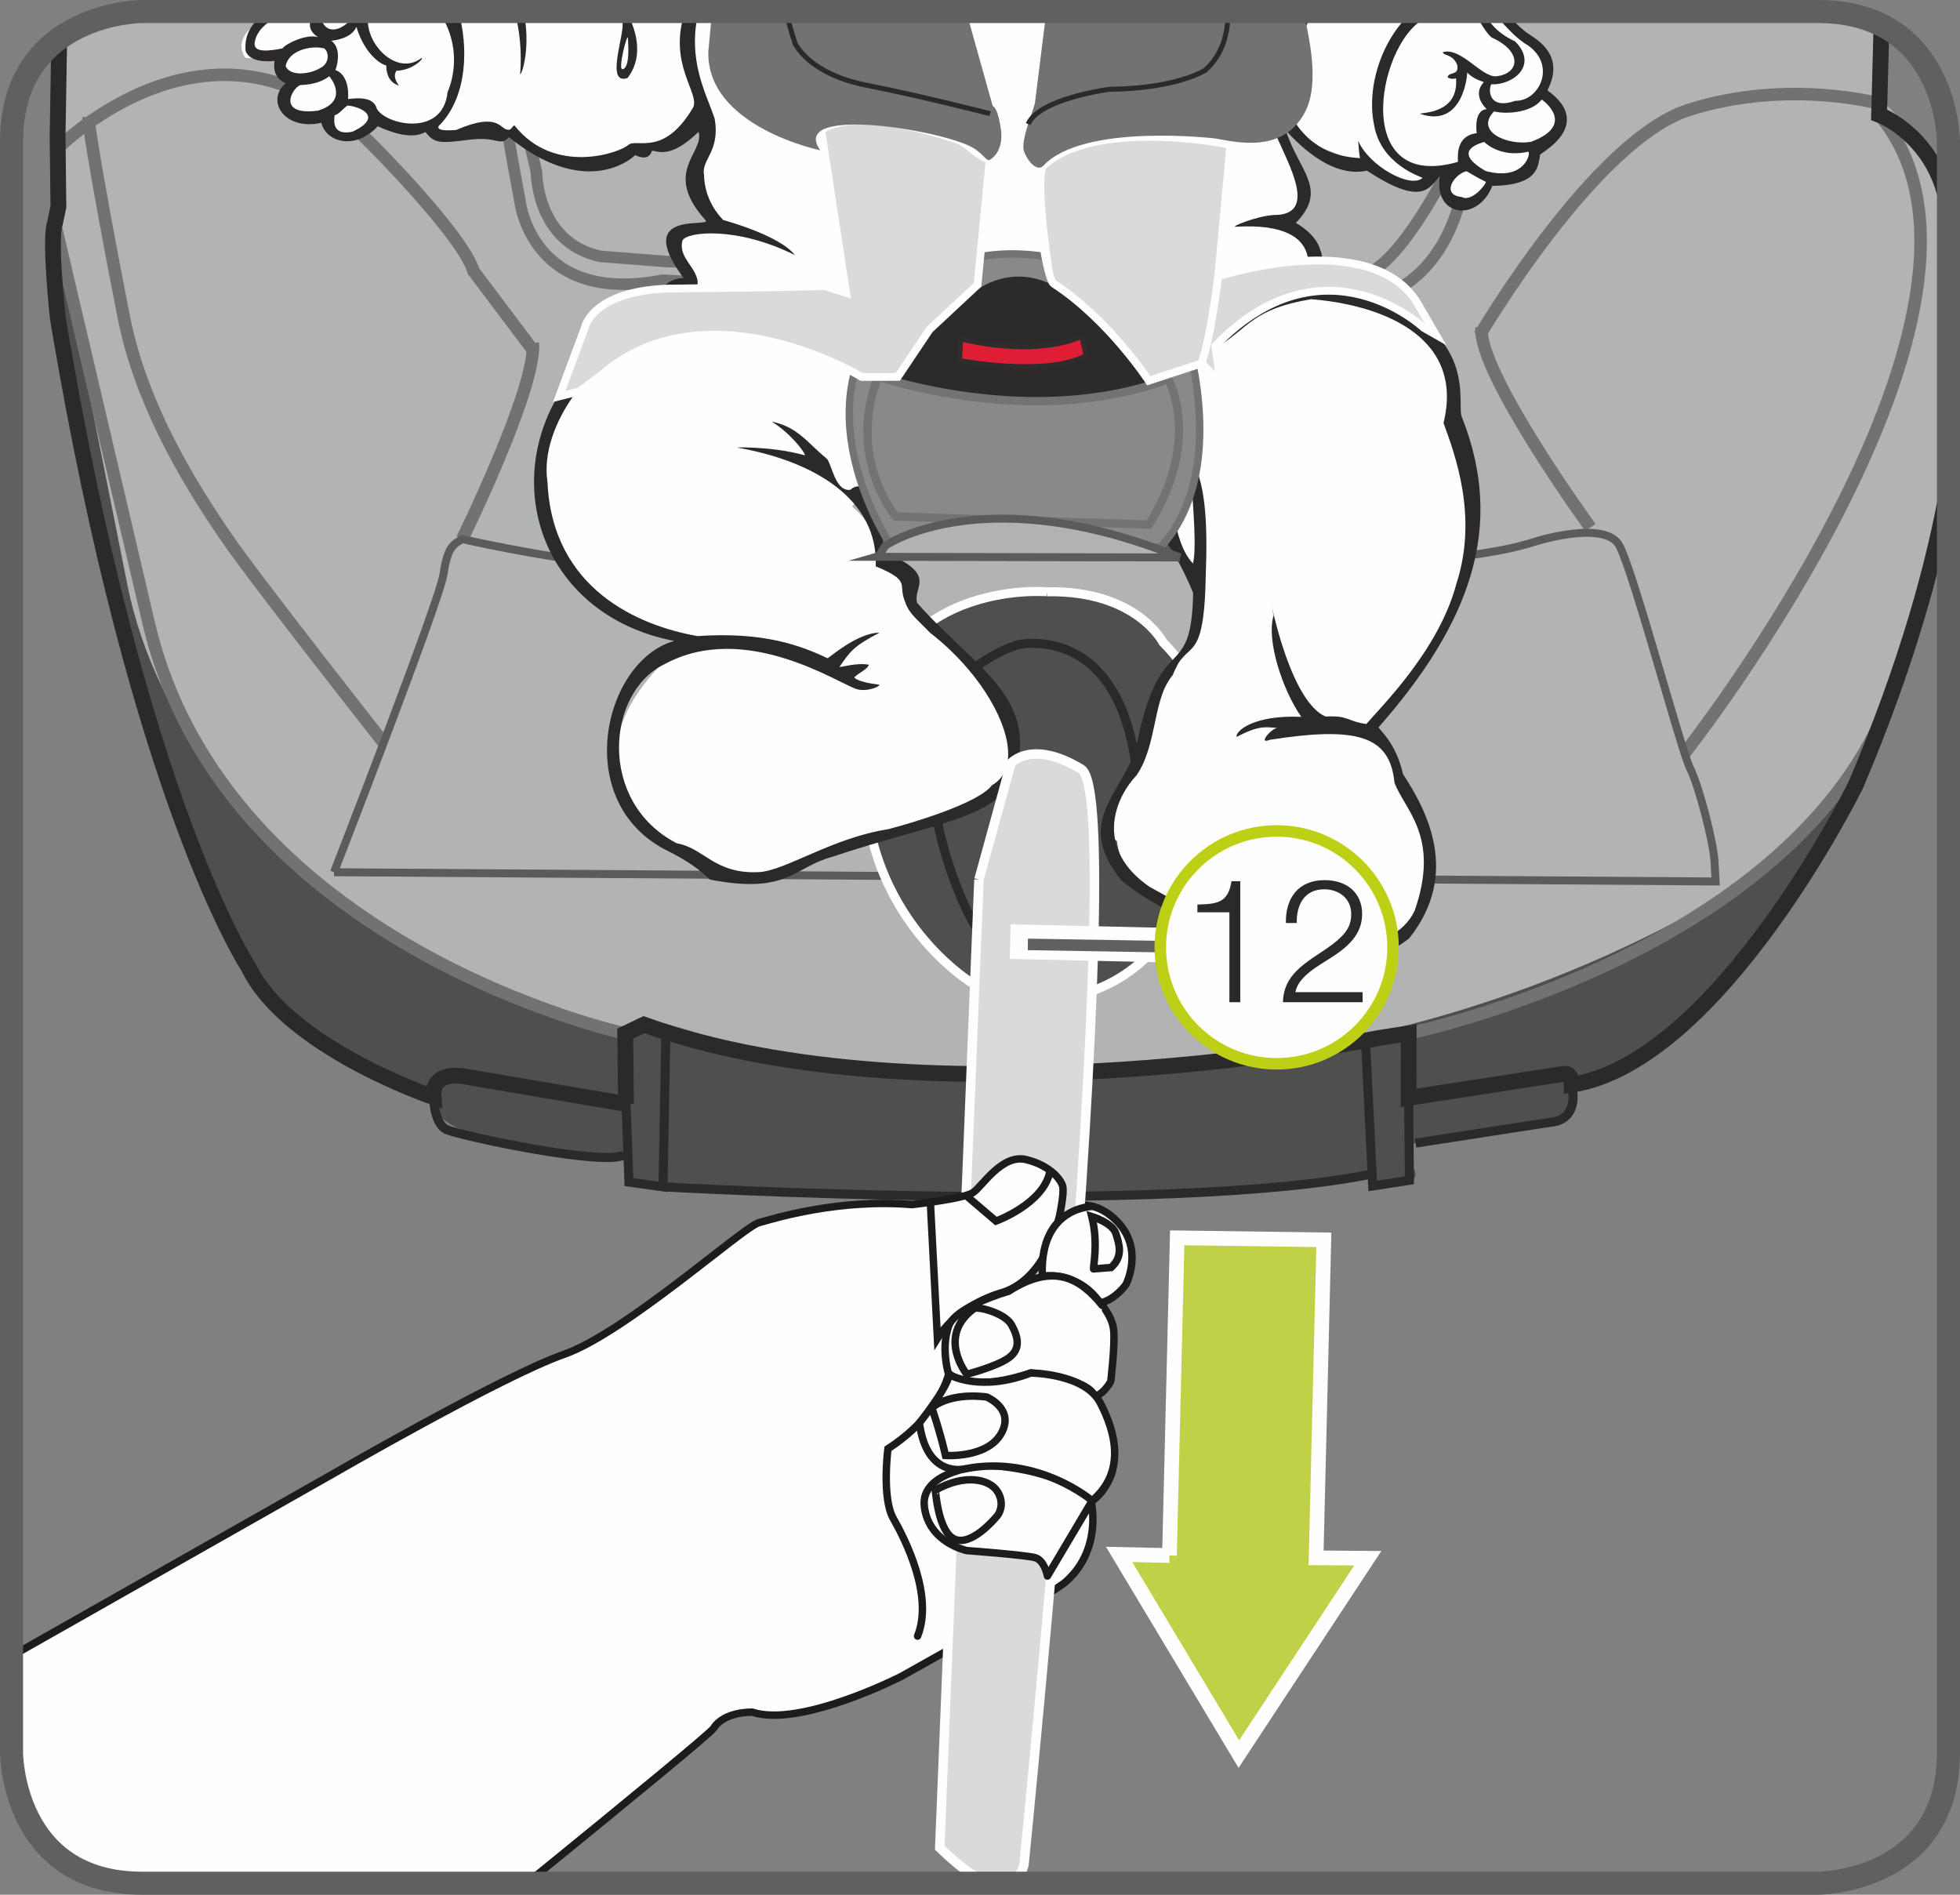 <?xml version="1.0" encoding="UTF-8"?>
<!DOCTYPE svg PUBLIC "-//W3C//DTD SVG 1.1//EN" "http://www.w3.org/Graphics/SVG/1.1/DTD/svg11.dtd">
<!-- Creator: CorelDRAW 2017 -->
<svg xmlns="http://www.w3.org/2000/svg" xml:space="preserve" width="30mm" height="29mm" version="1.1" style="shape-rendering:geometricPrecision; text-rendering:geometricPrecision; image-rendering:optimizeQuality; fill-rule:evenodd; clip-rule:evenodd"
viewBox="0 0 17998.44 17398.61"
 xmlns:xlink="http://www.w3.org/1999/xlink">
 <rect x="0" y="0" width="17998.44" height="17398.61" fill="#808080" stroke="none"/>
 <defs>
  <style type="text/css">
   <![CDATA[
    .str5 {stroke:#FEFEFE;stroke-width:82.97;stroke-miterlimit:10}
    .str1 {stroke:#2B2A29;stroke-width:82.97;stroke-miterlimit:10}
    .str6 {stroke:#727372;stroke-width:68.15;stroke-miterlimit:4}
    .str2 {stroke:#2B2A29;stroke-width:145.01;stroke-miterlimit:10}
    .str0 {stroke:#727271;stroke-width:114.95;stroke-miterlimit:10}
    .str13 {stroke:#FEFEFE;stroke-width:86.75;stroke-miterlimit:10}
    .str10 {stroke:#FEFEFE;stroke-width:71.51;stroke-miterlimit:10}
    .str17 {stroke:#FEFEFE;stroke-width:317.49;stroke-miterlimit:4}
    .str4 {stroke:#5B5B5B;stroke-width:73.01;stroke-miterlimit:10}
    .str15 {stroke:#FEFEFE;stroke-width:134.63;stroke-miterlimit:4}
    .str16 {stroke:#60605F;stroke-width:211.66;stroke-miterlimit:4}
    .str3 {stroke:#727271;stroke-width:105.83;stroke-miterlimit:10}
    .str18 {stroke:#60605F;stroke-width:105.83;stroke-miterlimit:4}
    .str19 {stroke:#BED015;stroke-width:105.83;stroke-miterlimit:2.613}
    .str9 {stroke:#727372;stroke-width:75.77;stroke-miterlimit:4}
    .str11 {stroke:#2B2A29;stroke-width:45.72;stroke-miterlimit:10}
    .str8 {stroke:#2F2C2D;stroke-width:45.72;stroke-miterlimit:10}
    .str7 {stroke:#2C2B2A;stroke-width:45.72;stroke-miterlimit:10}
    .str12 {stroke:#1C1C1D;stroke-width:68.33;stroke-linecap:round;stroke-miterlimit:4}
    .str14 {stroke:#1C1C1D;stroke-width:45.72;stroke-linecap:round;stroke-miterlimit:4}
    .fil3 {fill:none;fill-rule:nonzero}
    .fil4 {fill:#FEFEFE}
    .fil5 {fill:#2B2A29}
    .fil11 {fill:#FEFEFE;fill-rule:nonzero}
    .fil0 {fill:#D9DADA;fill-rule:nonzero}
    .fil2 {fill:#B2B3B3;fill-rule:nonzero}
    .fil6 {fill:#898989;fill-rule:nonzero}
    .fil10 {fill:#727271;fill-rule:nonzero}
    .fil1 {fill:#4F4F4E;fill-rule:nonzero}
    .fil13 {fill:#2B2A29;fill-rule:nonzero}
    .fil8 {fill:#DD1E35;fill-rule:nonzero}
    .fil12 {fill:#C0D147;fill-rule:nonzero}
    .fil9 {fill:#B2B2B2;fill-rule:nonzero}
    .fil7 {fill:#2C2B2A;fill-rule:nonzero}
   ]]>
  </style>
 </defs>
 <g id="Слой_x0020_1">
  <path class="fil0" d="M9035.07 9499.91c0,0 -197.5,-2598.62 -134.21,-2727.13 62.87,-128.69 1195.82,-428.6 1376.77,114.71 181,543.55 135.89,2507.61 135.89,2507.61 0,0 -790.07,679.86 -1378.45,104.81z"/>
  <path class="fil1" d="M504.38 2050.69c0,0 -25.38,494 69.41,1148.42 163.79,1130.19 548.35,2858.1 1050.39,4202.29l649.15 1597.73c0,0 807.23,649.99 1645.78,1052.97 251.44,120.83 63.47,58.44 68.15,96.53 36.6,298.6 1059.75,427.28 1063.35,427.52l685.5 25.2 38.94 252.88 1165.76 83.63 3319.28 39.54c0,0 1649.38,-1.68 2339.99,-197.02l5.34 110.03c0,0 168.47,-20.7 337.11,-52.02 184.12,-34.32 -159.17,-281.74 56.76,-341.85 494.6,-137.57 918.76,-45.06 1356.67,-262.84 106.43,-52.92 39.78,-198.1 160.01,-246.16 1415.1,-564.25 2574.93,-2550.81 2496.39,-2721.79l216.7 -506.3c0,0 -1915.64,2455.18 -10468.11,2885.64 -42.6,2.1 -399.81,-125.09 -847.25,-236.38 -455.48,-113.27 -1006.18,-213.16 -1644.76,-518.36 -1209.74,-577.99 -2535.93,-1561.13 -3083.08,-3478.03l-681.48 -3361.64z"/>
  <path class="fil2" d="M5721.72 9432.17c0,0 -1149.2,-241.24 -2302.07,-1000.66 -989.5,-651.85 -1981.27,-1706.92 -2253.41,-3077.8 -589.27,-2968.13 -681.54,-3361.64 -681.54,-3361.64l31.98 -1250.42 6.18 -372.33c346.53,-263.26 782.99,-263.38 782.99,-263.38l15386.86 0 0 0c217.9,0 396.03,39.78 541.99,104.51l3.96 682.14c0,0 494.6,349.47 653.89,1144.82l0 1899.56c-124.49,1281.19 -515.96,3074.02 -1694.8,4043.3 0,0 -2437.6,1762.59 -5923.85,1784.01 0,0 -1127.91,208 -3276.75,-126.83 -342.27,-53.52 -709.26,-208.66 -1103.13,-287.38 -82.73,-16.5 -87.17,100.07 -172.31,82.07z"/>
  <path class="fil3 str0" d="M12936.12 9489.05c0,0 3421.75,-704.58 4377.54,-2965.19m-11572.32 2966.93c0,0 -3674.87,-800.93 -4374.54,-3763.13l-862.49 -3676.97m16751.38 -997.3c1470.12,1733.62 -1786.77,5863.49 -1786.77,5863.49m1789.53 -5965.54c0,0 -841.31,-230.86 -1748.25,57.36 -871.13,276.64 -1923.02,2071.45 -1923.02,2071.45m-10064.58 3739.85c0,0 -1181.84,-1501.91 -1444.68,-1886.66 -262.9,-384.81 -770.64,-1157.06 -940.6,-2018.71 -170.15,-861.41 -330.57,-1761.57 -323.61,-1836.51m-283.6 284.5c0,0 1468.2,-1492.14 2878.68,-42.78 0,0 837.23,834.35 940.54,1171.46l561.49 746.28m-666.24 1712.5c0,0 684,-1390.14 648.25,-1801.35m-906.28 -3042.77c17.52,27.6 34.5,55.56 50.82,83.69l531.44 666.06"/>
  <path class="fil3 str1" d="M5748.78 10137.06l26.46 717.3 313.05 44.04 26.46 -1421.88m6424.98 85.07l65.63 1328.77 337.17 -52.08 -7.44 -757.26m-6846.81 817.37c0,0 4629.57,265.18 6511.8,-118.13m-8618.58 -705.84c0,0 1.08,242.98 120.41,298.42 119.63,55.68 1475.4,345.63 1634.14,228.58m7263.17 -104.75l1246.4 -192.58c0,0 258.64,-3 187.54,-343.53"/>
  <path class="fil3 str2" d="M5748.78 10137.06l-1481.52 -252.04c0,0 -306.69,-66.23 -285.76,189.4 0,0 -1346.11,-455.24 -1701.04,-1195.82 0,0 -1012.54,-1526.63 -1750.29,-5962.54 0,0 -78.53,-727.68 -25.86,-865.43l31.98 -152.87 -7.44 -646.15 14.88 -897.83m16733.81 -123.29l-21.84 823.01c0,0 536.66,198.22 636.85,879.95m0 2512.29c-127.79,732.84 -380.31,1652.56 -851.21,2762.95 0,0 -1253.18,2542.77 -2608.16,2751.85 0,0 1.26,-111.11 -70.91,-99.89 -72.17,11.22 -325.29,50.16 -325.29,50.16l-1101.87 170.21 1.08 -592.03 -271.12 41.94c0,0 -4126.94,822.47 -6751.42,-122.15l-172.25 82.13 7.38 646.15"/>
  <path class="fil3 str3" d="M4497.65 105.95c58.44,483.56 146.93,1052.25 273.94,1721.5 0,0 90.41,982.48 1313.11,745.62 0,0 5150.03,271.96 6285.74,208.3 983.14,-55.08 1078.17,-1157.54 1078.17,-1157.54 116.63,-586.09 199.9,-1087.65 257.14,-1517.87m-9044.13 0c30.84,376.29 93.77,765.12 264.7,1471.98 0,0 -4.44,647.65 586.27,776.1l602.59 47.22 5787.54 167.63 543.73 -54.42c319.35,95.69 845.27,-950.74 845.27,-950.74 181.06,-711.84 238.66,-1079.19 265.6,-1457.76"/>
  <path class="fil3 str0" d="M14604.34 4844.06c0,0 -1033.95,-1423.74 -999.46,-1835.19"/>
  <path class="fil2" d="M3067 8009.33c0,0 969.58,-2490.69 1005.52,-2736.61 36,-246.16 87.41,-272.62 172.07,-322.59 0,0 2667.2,623.77 3926.13,151.79 0,0 1209.98,-667.74 2986.55,56.28 0,0 2069.29,105.41 2948.93,-187.48 0,0 635.17,-199.42 764.46,39.36 129.29,238.96 569.53,1891.04 648.91,2045.35 79.19,154.07 214.6,672 224.56,855.29l9.96 183.52 -12687.08 -84.89z"/>
  <path class="fil3 str4" d="M3067 8009.33c0,0 969.58,-2490.69 1005.52,-2736.61 36,-246.16 87.41,-272.62 172.07,-322.59 0,0 2667.2,623.77 3926.13,151.79 0,0 1209.98,-667.74 2986.55,56.28 0,0 2069.29,105.41 2948.93,-187.48 0,0 635.17,-199.42 764.46,39.36 129.29,238.96 569.53,1891.04 648.91,2045.35 79.19,154.07 214.6,672 224.56,855.29l9.96 183.52 -12687.08 -84.89"/>
  <path class="fil1" d="M9615.4 5434.11c0,0 -1527.47,-134.57 -1667.8,1403.88 -140.33,1538.27 997.72,2201.16 997.72,2201.16 0,0 937.42,463.94 1666.54,-335.49 0,0 1212.74,-1640.68 67.91,-2805.61 0,0 -242.92,-479.78 -1064.37,-463.94z"/>
  <path class="fil3 str5" d="M9615.4 5434.11c0,0 -1527.47,-134.57 -1667.8,1403.88 -140.33,1538.27 997.72,2201.16 997.72,2201.16 0,0 937.42,463.94 1666.54,-335.49 0,0 1212.74,-1640.68 67.91,-2805.61 0,0 -242.92,-479.78 -1064.37,-463.94"/>
  <path class="fil3 str1" d="M8963.19 8509.27c-71.75,-60.11 -1071.39,-2085.55 377.97,-2588.24 0,0 1320.31,-315.99 1091.49,2113.92"/>
  <path class="fil4" d="M7824.13 4651.95c0,0 296.74,219.88 215.68,549.43 0,0 305.01,100.31 344.97,245.08 0,0 -11.64,87.17 40.44,145.01 52.08,57.78 676.44,697.56 767.04,945.82 90.77,248.08 265.6,575.47 -153.47,843.23 -108.77,69.65 -1221.44,398.31 -1221.44,398.31l-739.5 291.46 -479.78 6.36 -323.43 -226.48c0,0 -1415.88,-780.53 50.64,-1979.78 0,0 -1270.57,-130.55 -1359.01,-1483.68 0,0 190.9,-1296.55 1197.68,-1427.76l-131.81 -224.14c0,0 91.43,-189.4 221.14,-164.45 129.53,24.78 -85.07,-396.63 -85.07,-396.63l325.29 -138.41 -154.07 -370.41 111.77 -531.86 -27.96 -73.67 -283.84 255.88 -337.17 111.77c0,0 -790.25,199.78 -1070.91,-217.36l-241.48 10.14 -408.09 12.3 -131.21 -62.63 -130.19 1.68 -260.5 -15.06 -114.95 -110.69c0,0 -135.89,422.9 -494.18,81.95 0,0 -517.52,-22.44 -242.38,-346.29 0,0 -223.06,-80.39 -136.91,-235.78l-314.91 -12.66c0,0 -199.96,-218.62 304.41,-426.68l11259.62 0 13.14 67.25c0,0 412.53,395.37 415.47,454.46 3.36,58.8 -73.43,204.22 -73.43,204.22 0,0 175.85,66.47 180.1,271.96 4.44,205.54 -221.8,198.94 -221.8,198.94l-50.16 189.22c0,0 -80.63,117.23 -121.31,131.03 -40.8,13.74 -191.32,15.66 -191.32,15.66l-158.51 164.45 -125.27 75.35 -181.6 -80.45 -83.81 -182.86c-6.36,-13.56 -115.37,74.75 -225.82,92.51 -106.49,17.34 -214.24,-36 -214.24,-36l-204.82 -172.25 -243.82 -64.55 -192.64 -76.01 -361.89 -231.1 80.39 327.81 85.55 232 -5.1 213.94 -172.91 104.57 193.24 115.55c0,0 223.66,161.27 160.19,207.64 -63.29,46.14 -86.75,262.24 -86.75,262.24l91.61 104.57c0,0 740.16,48.24 1106.07,470.48 132.29,152.39 173.57,433.22 172.97,666.24 0,0 659.29,1263.79 -877.31,2896.86l219.7 97.13 186.46 488.06c0,0 585.01,1190.78 -339.09,1413.84 0,0 -742.68,244.24 -1002.58,-70.49 0,0 -1257.2,-243.16 -1334.41,-933.16 0,0 -264.4,-195.34 126.77,-593.89l171.65 -573.13 404.85 -709.26 18.84 -380.73c0,0 -202.96,-535.7 -226.66,-566.17 -23.94,-30.66 -297.34,-330.39 -297.34,-330.39 0,0 -569.35,26.04 -609.55,25.2 -40.26,-0.84 -1037.73,18.42 -1037.73,18.42l-546.67 -46.98 -330.81 -55.68 -106.07 139.49z"/>
  <path class="fil5" d="M13466.6 1572.17c16.08,7.44 104.75,63.29 176.33,96.77 13.98,12.48 -127.19,190.9 -217.6,140.51 -197.68,-19.02 -74.51,-209.98 41.28,-237.28zm391.41 -1466.22l-331.59 0c54.72,62.27 95.03,170.27 170.69,238.06 288.7,129.53 255.46,332.07 45.06,356.19 -134.15,14.82 -326.37,-270.7 -491.66,-221.2 -3.78,34.08 89.51,11.46 131.45,118.55 19.5,102.83 -84.05,56.94 -88.07,113.03 31.98,20.94 72.17,11.82 76.61,7.62 27.12,325.95 -309.63,313.41 -331.83,326.55 405.09,140.99 438.32,-379.71 433.88,-379.47 63.71,67.91 149.39,83.81 153.89,88.25 -119.63,130.37 34.68,252.94 25.14,248.92 -124.85,10.14 -90.59,224.74 -90.77,220.06 -219.04,28.8 -162.35,260.38 -175.49,264.82 -1014.22,288.88 -721.26,-1172.36 -264.76,-1333.63 24.24,-10.62 50.28,-29.04 79.43,-47.76l-227.14 0c-280.72,244.3 -428.66,690.36 -354.33,1043.37 63.11,364.65 436.64,475.76 445.52,484.22 -110.69,100.37 -489.74,-105.59 -591.73,-340.29 5.7,77.03 11.4,162.53 20.1,158.75 -94.85,-7.02 -470.72,-15.06 -669.24,-455.72 86.75,-529.76 -272.62,-555.13 -229.84,-774.84 1.38,-33.12 6.72,-71.69 13.92,-115.49l-87.35 0c-34.74,146.45 -70.31,214.12 -37.08,259 427.76,480.02 125.75,707.52 235.78,877.91 125.09,286.6 381.81,734.46 -21.6,731.28 -165.47,10.8 -419.67,117.47 -343.89,107.69 895.91,-50.76 626.05,524.9 612.31,533.78 -214.66,28.38 -606.85,205.72 -790.13,573.61 293.38,-180.16 326.79,-352.65 863.75,-441.5 583.33,43.8 1420.2,308.13 1216.58,1136.13 102.23,282.1 320.61,855.47 118.07,1477.32 -162.29,613.99 -698.82,1134.87 -826.67,1287.01 -175.49,-23.7 -159.17,-80.21 -373.35,-68.57 -369.75,-154.31 -551.11,-1333.81 -478.52,-926.38 -68.81,220.3 81.05,682.56 254.62,929.32 -439.64,-19.68 -607.87,132.71 -593.89,184.36 209.32,-110.27 267.7,-89.33 375.87,-82.55 -49.98,-3.36 -190.9,157.49 -70.49,108.83 787.31,-122.57 1102.29,-45.12 1143.98,393.21 92.87,252.28 422.84,492.92 185.8,1175.3 -196.18,424.16 -1020.33,464.78 -1476.66,183.04 -265.18,-39.36 -436.82,-110.45 -956.02,-400.23 -493.58,-337.11 -342.03,-790.49 -121.07,-1025.61 193.42,-282.34 147.29,-711.6 332.73,-920.68 129.71,-353.85 287.62,-49.32 302.85,-927.22 16.5,-464.18 2.1,-850.61 -149.03,-1093.83 1.92,141.83 78.11,828.65 30.9,996.88 -195.34,-203.8 -193,-698.04 -206.56,-723.6 -17.76,8.64 -55.2,193.42 -109.19,237.64 -136.73,-221.56 -586.03,-246.76 -834.35,-243.4 206.8,48.72 331.47,39.6 313.29,39.84 -398.79,26.88 -664.62,8.88 -1166.84,15.66 -497.6,6.54 -956.44,55.86 -961.72,12.66 -13.98,-64.13 188.14,-6.96 169.97,-19.68 -178.85,27.96 -261.82,-78.53 -350.49,4.44 -138.89,19.26 -169.97,-234.04 -215.5,-284.86 -190.06,-156.41 -263.92,-289.12 -506.48,-341.61 180.76,113.69 308.61,288.28 304.59,309.87 -319.41,-89.99 -704.82,-72.59 -610.81,-68.99 692.28,123.59 1284.07,468.56 1261.21,1087.65 315.09,133.55 212.5,156.65 258.82,297.82 46.98,141.17 87.23,153.65 237.46,310.47 602.35,464.96 930.4,1200.02 570.19,1402.56 -118.97,164.69 -739.5,349.23 -954.1,404.07 -514.52,79.79 -945.22,382.47 -1186.94,393.87 -407.85,18.66 -500.78,-221.38 -752.4,-265 -726.6,-373.11 -650.83,-1388.4 -111.53,-1645.12 738.66,-401.07 1602.41,180.94 1764.69,230.26 107.93,28.56 223.54,-33.24 206.14,-41.46 -202.3,-23.1 -248.02,-69.65 -220.96,-74.33 22.02,-26.22 124.49,-74.87 124.07,-109.19 -112.61,-20.1 -255.46,24.96 -269.02,20.94 101.39,-147.95 132.29,-191.08 368.07,-314.67 -201.7,-1.5 -467.54,234.28 -476.42,234.46 -239.38,-113.21 -581.65,-246.1 -1195.22,-203.56 -543.91,-95.69 -1332.73,-433.46 -1377.19,-1413.18 -78.71,-519.44 409.77,-1183.58 1078.77,-1458.9 423.32,-195.16 961.72,150.65 874.55,18.42 -303.09,-206.8 -571.87,-186.04 -764.28,-170.63 -77.27,-54.6 -117.89,-84.23 -87.59,-166.37 94.37,11.64 288.22,99.05 277,-72.17 -24.12,-137.57 -177.35,-217.12 -139.43,-368.25 35.1,-82.13 496.1,-135.47 1033.05,132.71 -141.59,-183.1 -645.31,-318.33 -658.69,-322.35 -159.17,-165.71 -175.01,-346.23 -175.85,-414.81 -28.8,-137.15 153.83,-216.94 96.29,-521.3 -84.47,-243.64 -249.7,-535.46 -147.23,-977.98l-124.73 0c-156.11,484.1 132.41,738.96 77.63,877.25 -265.18,453.98 -511.1,290.14 -591.55,343.05 -79.55,78.29 -686.76,288.7 -1051.65,-175.25 -22.26,8.7 -30.72,48.06 -57.6,39.78 -71.75,5.34 -78.29,-170.99 -475.58,2.16 -228.16,19.86 -157.01,-45.54 -148.13,-49.74 254.14,-269.62 256.36,-718.02 168.35,-1037.25l-181.36 0c210.94,311.37 134.75,615.01 80.51,739.68 -43.38,426.02 -587.77,295.66 -652.33,146.03 -32.76,-115.55 -207.82,-87.41 -261.34,-82.37 15,-223.9 -106.25,-265.18 -115.55,-265.18 68.99,-211.42 -39.6,-270.04 -39.6,-270.04 0,0 185.62,-12.06 231.52,-128.09 80.03,265.84 242.38,353.91 273.7,353.49 2.28,97.31 37.02,161.69 117.89,186.64 -1.32,-3.36 -66.89,-77.63 -23.1,-136.49 183.94,-6.6 280.42,-158.57 214,-106.07 -242.62,159.83 -543.73,-195.76 -463.82,-437.6l-124.97 0c-82.79,177.89 -298.84,245.2 -321.93,28.74 0,0 9.54,-10.44 24,-28.74l-197.38 0c42.24,1.08 75.59,10.86 92.27,29.76 -8.22,55.68 -56.46,129.53 56.52,205.3 -112.55,-33 -299.68,64.37 -325.89,103.31 -116.21,23.04 -259.3,42.3 -256.12,-43.62 17.94,-186.22 266.74,-292.06 419.31,-294.76l-279.34 0c-145.67,71.03 -239.74,195.04 -222.1,363.33 27.96,70.49 118.97,104.75 263.92,89.93 6.36,6.6 -38.7,139.31 103.49,205.3 -186.22,160.01 -11.22,438.56 327.45,363.03 42.78,176.93 309.63,256.72 518.3,31.74 124.91,56.52 310.95,124.85 437.48,52.5 82.13,101.75 122.57,107.93 398.13,71.69 274.72,-35.76 276.22,67.55 369.57,-24.12 679.38,548.83 1098.87,223.96 1158.56,165.11 111.29,52.68 143.27,-3.36 154.25,-40.86 56.94,2.52 168.95,78.29 428,-173.33 56.52,196 -338.01,365.73 64.55,811.85 58.2,73.07 -677.1,-107.09 -201.52,531.26 -117.89,-3.18 -274.72,95.45 -201.28,270.52 -1678.18,741.36 -1479.6,2750.77 114.53,3061.48 -652.93,182.86 -955.42,1492.56 -51.66,1931.96 111.77,56.7 253.96,135.41 380.13,259.48 717.9,138.83 765.3,-113.03 1120.23,-208.3 890.21,-298.6 1447.92,-341.79 1651.96,-692.7 295.9,-751.8 -343.53,-1043.01 -869.27,-1639.24 -46.14,-154.31 205.12,-254.2 -312.57,-473 -4.92,-129.11 40.2,-277.9 -69.23,-424.58 -48.48,-109.01 125.09,-107.75 142.25,-111.11 252.46,45.06 369.09,139.67 872.81,93.95 503.54,-45.06 687.84,-125.09 1230.32,-6.12 88.25,56.52 384.99,133.31 670.5,828.83 -16.08,861.41 -310.47,299.86 -527.24,1437.9 -149.21,427.76 -559.33,671.76 -131.81,1201.34 152.99,133.13 556.63,389.01 1062.87,527.66 202.96,148.79 1034.55,440.66 1579.79,4.62 473.24,-593.47 159.53,-1179.26 -56.76,-1508.39 -64.13,-283 -203.8,-390.51 -224.14,-429.2 831.35,-946.12 1170.62,-1829.73 763.44,-2852.82 -55.26,-137.99 229,-983.32 -1340.59,-1201.16 0,-6.12 224.14,-341.55 -182.44,-577.75 301.59,-310.29 27.54,-474.32 -92.27,-850.01 71.51,76.43 395.97,445.94 744.78,370.41 502.04,328.65 569.53,165.47 669.9,48.24 -62.27,372.51 344.55,434.54 482.12,91.43 426.44,-5.7 418.65,-180.94 439.34,-289.54 487.22,-312.81 103.97,-556.21 66.29,-587.77 179.45,-350.67 -137.57,-485.06 -202.36,-539.24 -26.88,-22.26 -121.67,-95.03 -149.87,-172.07l0.3 -12.24zm-1792.77 0l-105.41 0c-22.32,82.55 -25.2,167.45 -2.04,252.64 21.18,-94.85 59.28,-178.61 107.45,-252.64zm-6313.15 0l-106.91 0c23.82,30.42 47.34,62.03 70.43,94.73 23.88,111.35 -162.59,587.11 47.22,515.42 129.17,-167.15 109.37,-386.37 -10.74,-610.15zm-945.64 0l-80.93 0c46.26,164.27 68.27,375.15 50.58,575.83 20.52,-0.3 100.31,-272.44 30.36,-575.83zm8822.92 1197.44c65.39,63.05 208.24,135.05 404.49,89.51 27.06,7.86 -32.22,275.62 -392.43,176.99 -261.58,-151.13 -141.59,-229.9 -12.06,-266.5zm89.93 -280.42c131.87,31.5 354.33,3.78 438.14,-109.01 13.56,8.04 321.03,232.18 -98.03,388.17 -210.16,37.26 -521.06,-91.85 -340.11,-279.16zm-51.84 -889.37c103.07,-1.26 149.63,135.65 330.57,262.48 311.55,180.52 141.83,535.22 -82.31,529.28 -241.3,85.31 -252.28,-95.21 -221.8,-151.31 197.68,10.14 437.06,-173.75 218.86,-394.29 -185.02,-83.63 -276.22,-219.88 -245.32,-246.16zm-10431.33 1076.01c-183.1,36.84 -171.47,-92.03 -163.19,-152.39 36.42,-5.88 67.31,-48.9 115.37,-87.83 98.81,3.18 351.09,98.21 47.82,240.22zm-316.41 -193.42c-380.37,48.06 -240.22,-203.2 -164.45,-234.52 161.27,-6.36 230.68,-54.42 268.12,-81.05 27.12,30.06 173.39,230.08 -103.67,315.57zm21.78 -391.77c-93.11,57.36 -276.64,81.05 -318.51,-17.16 24.96,-142.19 226.9,-192.82 352.17,-163.61 45.3,29.22 55.44,136.73 -33.66,180.76zm2779.81 10.38c-58.02,30.66 44.22,-358.35 45.3,-279.82 0.66,34.32 21.36,257.38 -45.3,279.82z"/>
  <path class="fil6" d="M8205.1 5049.9c0,0 -873.71,-1254.44 -57.36,-2197.56 808.07,-933.34 2047.69,-383.31 2487.69,-100.97 97.13,62.27 284.68,410.43 284.68,410.43 -16.74,18.18 357.87,1189.64 -263.32,1862.72l-2451.7 25.38z"/>
  <path class="fil3 str6" d="M8205.1 5049.9c0,0 -873.71,-1254.44 -57.36,-2197.56 808.07,-933.34 2047.69,-383.31 2487.69,-100.97 97.13,62.27 284.68,410.43 284.68,410.43 -16.74,18.18 357.87,1189.64 -263.32,1862.72l-2451.7 25.38"/>
  <path class="fil7" d="M10660.15 3796c-164.45,-536.12 -800.21,-1014.22 -800.21,-1014.22 -460.1,-421.16 -868.85,-105.41 -868.85,-105.41 -615.25,403.83 -854.81,1072.41 -854.81,1072.41 -168.47,497 531.62,650.23 531.62,650.23 472.4,270.46 1296.37,44.46 1296.37,44.46l450.8 -46.62c264.58,-245.68 263.08,-295.66 263.08,-295.66l-18 -305.19z"/>
  <path class="fil3 str7" d="M10660.15 3796c-164.45,-536.12 -800.21,-1014.22 -800.21,-1014.22 -460.1,-421.16 -868.85,-105.41 -868.85,-105.41 -615.25,403.83 -854.81,1072.41 -854.81,1072.41 -168.47,497 531.62,650.23 531.62,650.23 472.4,270.46 1296.37,44.46 1296.37,44.46l450.8 -46.62c264.58,-245.68 263.08,-295.66 263.08,-295.66l-18 -305.19"/>
  <path class="fil8" d="M9934.51 3088.06c-459.26,201.94 -1112.19,23.7 -1112.19,23.7l-12.06 199c0,0 795.17,152.81 1164.08,-45.12l-39.84 -177.59z"/>
  <path class="fil3 str8" d="M9934.51 3088.06c-459.26,201.94 -1112.19,23.7 -1112.19,23.7l-12.06 199c0,0 795.17,152.81 1164.08,-45.12l-39.84 -177.59"/>
  <path class="fil6" d="M8064.23 3457.75c0,0 1411.26,491.84 2663.78,23.88 0,0 313.29,559.21 -177.77,1334.89l-2324.09 -73.85c0,0 -455.06,-534.02 -161.93,-1284.91z"/>
  <path class="fil3 str9" d="M8064.23 3457.75c0,0 1411.26,491.84 2663.78,23.88 0,0 313.29,559.21 -177.77,1334.89l-2324.09 -73.85c0,0 -455.06,-534.02 -161.93,-1284.91"/>
  <path class="fil9" d="M10835.94 5118.89c-1776.33,-724.26 -2683.46,-121.43 -2683.46,-121.43 -46.8,17.52 -54.66,101.15 -105.23,115.73l2788.69 5.7z"/>
  <path class="fil3 str4" d="M10835.94 5118.89c-1776.33,-724.26 -2683.46,-121.43 -2683.46,-121.43 -46.8,17.52 -54.66,101.15 -105.23,115.73l2788.69 5.7"/>
  <path class="fil0" d="M6128.91 2650.04c0,0 1217.6,-10.8 1435.38,-24.54l205.3 62.81 -227.32 -1489.56c0,0 237.88,-249.34 1232,78.11 126.59,41.7 159.41,129.29 313.47,191.74l-110.93 1146.5 -441.08 411.21 -291.4 434.54 -331.47 0.6c0,0 -1422.06,-865.61 -2399.26,-11.64l-188.98 142.49 -189.4 47.58 235.54 -631.75c0,0 62.63,-331.47 758.16,-358.11z"/>
  <path class="fil3 str10" d="M6128.91 2650.04c0,0 1217.6,-10.8 1435.38,-24.54l205.3 62.81 -227.32 -1489.56c0,0 237.88,-249.34 1232,78.11 126.59,41.7 159.41,129.29 313.47,191.74l-110.93 1146.5 -441.08 411.21 -291.4 434.54 -331.47 0.6c0,0 -1422.06,-865.61 -2399.26,-11.64l-188.98 142.49 -189.4 47.58 235.54 -631.75c0,0 62.63,-331.47 758.16,-358.11"/>
  <path class="fil0" d="M9676.29 2605.34c-73.01,-47.22 -210.34,-976.54 -95.03,-1083.63 421.64,-391.77 1450.26,-251.44 1717.54,-189.88l-111.95 1206.02c0,0 1387.98,-452.54 1823.13,235.72l174.23 299.74 -110.51 -62.87c0,0 -915.58,-866.69 -1913.3,165.71l46.14 333.39 -171.83 -172.97 -485.78 159.59c0,0 -371.85,-567.43 -872.63,-890.81z"/>
  <path class="fil3 str10" d="M9676.29 2605.34c-73.01,-47.22 -210.34,-976.54 -95.03,-1083.63 421.64,-391.77 1450.26,-251.44 1717.54,-189.88l-111.95 1206.02c0,0 1387.98,-452.54 1823.13,235.72l174.23 299.74 -110.51 -62.87c0,0 -915.58,-866.69 -1913.3,165.71l46.14 333.39 -171.83 -172.97 -485.78 159.59c0,0 -371.85,-567.43 -872.63,-890.81m-36.84 -73.85c-10.98,-22.02 -142.43,-913.9 -58.2,-1009.78 343.29,-390.33 1367.05,-312.81 1716.7,-226.06 0,0 -79.13,1470.12 -263.26,2040.91"/>
  <path class="fil10" d="M7532.01 1379.71c0,0 -1046.79,-215.08 -1027.35,-907.78 0,0 15.42,-159.47 34.44,-365.97l2333.93 0 242.98 868.01c48.06,15.42 73.01,200.2 73.01,200.2 0,0 45.06,205.3 -101.15,294.4 -28.38,17.16 -66.29,-67.73 -169.79,-120.65 -325.29,-166.55 -1674.34,-375.87 -1386.06,31.8z"/>
  <path class="fil3 str11" d="M7216.86 105.95c43.5,170.21 84.53,294.16 84.53,294.16 0,0 126.59,277.9 649.99,381.21 523.22,103.25 1140.98,263.08 1140.98,263.08"/>
  <path class="fil10" d="M9581.2 1521.65c-54.42,58.44 -141.83,-33.42 -177.77,-132.05 -36,-98.87 94.13,-393.87 100.49,-445.1 3.12,-25.14 53.1,-428.78 104.57,-838.55l2360.56 0c75.83,328.29 140.99,697.02 7.8,936.1 -200.44,360.03 -601.93,268.42 -814.25,229.9 0,0 -1212.32,-146.09 -1581.41,249.7z"/>
  <path class="fil3 str11" d="M11276.48 105.95c2.28,202.06 -50.82,396.39 -208.24,538.04 0,0 -251.26,168.47 -880.67,176.09 0,0 -642.19,82.55 -746.52,319.35"/>
  <path class="fil11" d="M4837.46 17292.72c995.68,-809.51 1688.8,-1380.6 1715.38,-1423.02 98.39,-156.41 354.51,-147.71 354.51,-147.71 444.44,145.19 1369.57,-328.29 1369.57,-328.29 0,0 1247.9,-701.4 1277.11,-712.8 29.22,-11.46 220.54,-145.61 220.54,-145.61 353.85,-299.08 245.74,-745.68 245.74,-745.68 146.03,-99.47 193.84,-277.66 193.84,-277.66 71.93,-373.35 -160.43,-685.98 -160.43,-685.98 94.61,-37.26 146.27,-141.77 146.27,-141.77 0,0 39.54,-327.21 27.3,-465.44 -12.3,-138.41 -125.09,-253.96 -125.09,-253.96 139.91,-29.64 236.62,-168.71 236.62,-168.71 0,0 173.75,-329.31 -88.25,-588.37 -261.82,-259.06 -513.08,-84.47 -513.08,-84.47 0,0 31.56,-155.57 23.1,-219.64 -8.28,-63.95 -112.37,-199.84 -336.09,-255.28 -223.72,-55.26 -401.49,242.32 -487.64,301.59 -86.15,59.04 -562.33,111.35 -562.33,111.35 -679.02,-55.5 -1265.89,126.95 -1407.72,166.79 -144.11,40.2 -1226.48,1012.72 -1789.29,1208.9 -562.75,196 -2153.94,1116.45 -2153.94,1116.45l-2917.8 1653.52 0 885.95c0,0 0,1199.84 1200.08,1199.84l0 0 3531.61 0z"/>
  <path class="fil3 str12" d="M4837.46 17292.72c995.68,-809.51 1688.8,-1380.6 1715.38,-1423.02 98.39,-156.41 354.51,-147.71 354.51,-147.71 444.44,145.19 1369.57,-328.29 1369.57,-328.29 0,0 1247.9,-701.4 1277.11,-712.8 29.22,-11.46 220.54,-145.61 220.54,-145.61 353.85,-299.08 245.74,-745.68 245.74,-745.68 146.03,-99.47 193.84,-277.66 193.84,-277.66 71.93,-373.35 -160.43,-685.98 -160.43,-685.98 94.61,-37.26 146.27,-141.77 146.27,-141.77 0,0 39.54,-327.21 27.3,-465.44 -12.3,-138.41 -125.09,-253.96 -125.09,-253.96 139.91,-29.64 236.62,-168.71 236.62,-168.71 0,0 173.75,-329.31 -88.25,-588.37 -261.82,-259.06 -513.08,-84.47 -513.08,-84.47 0,0 31.56,-155.57 23.1,-219.64 -8.28,-63.95 -112.37,-199.84 -336.09,-255.28 -223.72,-55.26 -401.49,242.32 -487.64,301.59 -86.15,59.04 -562.33,111.35 -562.33,111.35 -679.02,-55.5 -1265.89,126.95 -1407.72,166.79 -144.11,40.2 -1226.48,1012.72 -1789.29,1208.9 -562.75,196 -2153.94,1116.45 -2153.94,1116.45l-2917.8 1653.52"/>
  <path class="fil0" d="M8989.53 8076.89l293.32 -1067.13c0,0 187.54,-225.58 645.97,52.74 458,278.08 -525.32,10057.98 -525.32,10057.98 0,0 -22.8,126.17 -128.63,172.25l-183.16 0c-111.29,-34.74 -261.04,-128.63 -462.2,-325.47l360.03 -8890.36z"/>
  <path class="fil3 str13" d="M8989.53 8076.89l293.32 -1067.13c0,0 187.54,-225.58 645.97,52.74 458,278.08 -525.32,10057.98 -525.32,10057.98 0,0 -22.8,126.17 -128.63,172.25m-183.16 0c-111.29,-34.74 -261.04,-128.63 -462.2,-325.47l360.03 -8890.36"/>
  <path class="fil3 str12" d="M9737.55 11123.31c0,0 -49.32,473.84 -477.08,734.82 0,0 -483.2,51.42 -518.54,410.61 0,0 121.49,570.61 -588.19,1034.97 0,0 -58.2,451.88 49.98,641.11 107.93,189.16 371.25,708.6 222.22,1078.77"/>
  <path class="fil3 str14" d="M8976.63 10914.35l364.23 120.83c0,0 171.89,30.96 371.01,-223.06m-128.87 725.94c0,0 19.26,185.86 97.37,180.16 0,0 209.92,20.52 351.75,166.79"/>
  <path class="fil3 str14" d="M10102.2 11964.92c0,0 -312.99,-465.86 -841.73,-106.91m-553.87 745.02c0,0 100.97,205.9 732.96,9.96 0,0 427.7,-25.44 614.17,212.92m-1619.75 249.28c0,0 87.65,479.42 431.36,411.69 343.89,-67.97 981.64,-159.59 1154.96,302.85"/>
  <path class="fil11" d="M9618.76 14472.11c0,0 -26.28,-143.09 -112.01,-168.29 -85.67,-25.2 -627.73,-65.15 -627.73,-65.15 0,0 -352.17,-71.33 -390.93,-405.75 -38.94,-334.23 547.57,-375.93 568.51,-378.87 0,0 664.56,20.1 972.34,326.55l-410.19 691.5z"/>
  <path class="fil3 str12" d="M9618.76 14472.11c0,0 -26.28,-143.09 -112.01,-168.29 -85.67,-25.2 -627.73,-65.15 -627.73,-65.15 0,0 -352.17,-71.33 -390.93,-405.75 -38.94,-334.23 547.57,-375.93 568.51,-378.87 0,0 664.56,20.1 972.34,326.55l-410.19 691.5"/>
  <path class="fil11" d="M8543.35 11039.74c145.85,-20.7 341.43,-53.94 393.51,-89.93 86.09,-59.04 263.92,-356.61 487.64,-301.41 223.66,55.26 327.81,191.14 336.09,255.28 8.46,63.89 -23.1,219.7 -23.1,219.7 0,0 -98.81,603.43 -529.94,744.36 0,0 -397.11,96.95 -599.41,421.82l-64.79 -1249.82z"/>
  <path class="fil3 str12" d="M8543.35 11039.74c145.85,-20.7 341.43,-53.94 393.51,-89.93 86.09,-59.04 263.92,-356.61 487.64,-301.41 223.66,55.26 327.81,191.14 336.09,255.28 8.46,63.89 -23.1,219.7 -23.1,219.7 0,0 -98.81,603.43 -529.94,744.36 0,0 -397.11,96.95 -599.41,421.82l-64.79 -1249.82"/>
  <path class="fil11" d="M10032.84 11077.96c0,0 -475.58,0 -462.44,614.23l22.44 23.7c0,0 314.67,-38.94 509.42,249.1l-69.41 -887.03z"/>
  <path class="fil3 str12" d="M10032.84 11077.96c0,0 -475.58,0 -462.44,614.23l22.44 23.7c0,0 314.67,-38.94 509.42,249.1m-60.11 -313.05c-4.86,-23.46 45.72,-237.22 -16.74,-481.88 0,0 191.74,59.46 221.62,157.01 30.06,97.61 69.65,208.3 -43.62,311.79l-161.27 13.08"/>
  <path class="fil11" d="M10121.76 11987.12c-198.34,-244.42 -442.76,-398.49 -861.23,-129.11 0,0 -483.8,135.47 -549.19,319.17 -70.91,199.18 -4.68,425.84 -4.68,425.84 0,0 142.25,206.56 758.34,4.68 0,0 536.3,46.14 588.61,218.2l68.15 -838.79z"/>
  <path class="fil3 str12" d="M10121.76 11987.12c-198.34,-244.42 -442.76,-398.49 -861.23,-129.11 0,0 -483.8,135.47 -549.19,319.17 -70.91,199.18 -4.68,425.84 -4.68,425.84 0,0 142.25,206.56 758.34,4.68 0,0 536.3,46.14 588.61,218.2m-1109.67 -809.57c32.16,-23.7 284.86,39.6 345.39,150.47 60.29,110.93 86.15,219.28 -24.96,300.57 -111.11,81.29 -386.49,151.97 -386.49,151.97 0,0 -280.42,-348.81 66.05,-603.01m-65.63 -1032.21l267.76 228.58c0,0 435.32,-158.33 494.18,-452.3"/>
  <path class="fil11" d="M8716.61 12622.29c0,0 278.56,165.95 748.38,-14.64 0,0 496.34,3.42 637.09,272.02 140.99,268.36 240.04,633.43 -73.25,900.94 0,0 -492.92,-423.5 -1163.42,-293.74 0,0 -354.27,99.23 -422.84,-420.74 0,0 255.88,-317.31 274.06,-443.84z"/>
  <path class="fil3 str12" d="M8716.61 12622.29c0,0 278.56,165.95 748.38,-14.64 0,0 496.34,3.42 637.09,272.02 140.99,268.36 240.04,633.43 -73.25,900.94 0,0 -492.92,-423.5 -1163.42,-293.74 0,0 -354.27,99.23 -422.84,-420.74 0,0 255.88,-317.31 274.06,-443.84m-159.77 304.35c0,0 70.01,199.36 125.93,438.32 0,0 381.15,27.06 510.5,-200.62 129.29,-227.74 -132.29,-335.91 -132.29,-335.91 0,0 -314.73,-51.84 -504.14,98.21m32.4 756.66c-1.08,0.6 1.68,20.7 5.46,51.6 13.14,107.33 53.76,348.63 171.65,398.97 151.79,64.79 359.79,-176.93 391.17,-214.6 31.5,-37.68 65.39,-135.23 -5.34,-233.68 -70.43,-98.63 -287.38,-157.43 -562.93,-2.28"/>
  <polygon class="fil12" points="10738.87,14283.61 10276.42,14273.41 11376.13,16107.16 12560.31,14308.57 12085.57,14304.97 12156.73,11384.83 10810.2,11366.41 "/>
  <polyline class="fil3 str15" points="10738.87,14283.61 10276.42,14273.41 11376.13,16107.16 12560.31,14308.57 12085.57,14304.97 12156.73,11384.83 10810.2,11366.41 10738.87,14283.61 "/>
  <path class="fil3 str16" d="M1305.67 105.83c0,0 -1199.84,0 -1199.84,1199.84l0 14787.09c0,0 0,1200.02 1199.84,1200.02l15387.1 0c0,0 1199.84,0 1199.84,-1200.02l0 -14787.09c0,0 0,-1199.84 -1199.84,-1199.84l-15387.1 0z"/>
  <line class="fil3 str17" x1="9276.67" y1="8646.48" x2="11826.21" y2= "8704.25" />
  <line class="fil3 str18" x1="9438.59" y1="8671.92" x2="11788.54" y2= "8711.87" />
  <path class="fil11" d="M12792.13 8699.28c0,590.29 -477.86,1069.05 -1068.39,1069.05 -590.29,0 -1069.05,-478.76 -1069.05,-1069.05 0,-589.87 478.76,-1069.05 1069.05,-1069.05 590.53,0 1068.39,479.18 1068.39,1069.05z"/>
  <path class="fil3 str19" d="M12792.13 8699.28c0,590.29 -477.86,1069.05 -1068.39,1069.05 -590.29,0 -1069.05,-478.76 -1069.05,-1069.05 0,-589.87 478.76,-1069.05 1069.05,-1069.05 590.53,0 1068.39,479.18 1068.39,1069.05z"/>
  <path class="fil13" d="M11289.44 9202.69l99.89 0 0 -1110.93 -80.99 0c-30.12,202.9 -138.11,209.2 -312.69,214.18l0 71.51 293.8 0 0 825.23zm491.78 0l731.64 0 0 -92.21 -617.35 0c25.2,-147.59 225.46,-248.86 333.45,-320.37 145.79,-93.59 279.4,-209.68 279.4,-395.55 0,-206.08 -150.71,-312.69 -344.67,-312.69 -241.18,0 -360.39,165.11 -355.47,393.69l99.89 0c-4.5,-163.31 68.39,-309.57 251.08,-309.57 134.57,0 248.86,82.79 248.86,227.26 0,88.61 -30.18,147.59 -91.79,209.2 -187.18,187.66 -528.74,269.98 -535.04,600.25z"/>
 </g>
</svg>
